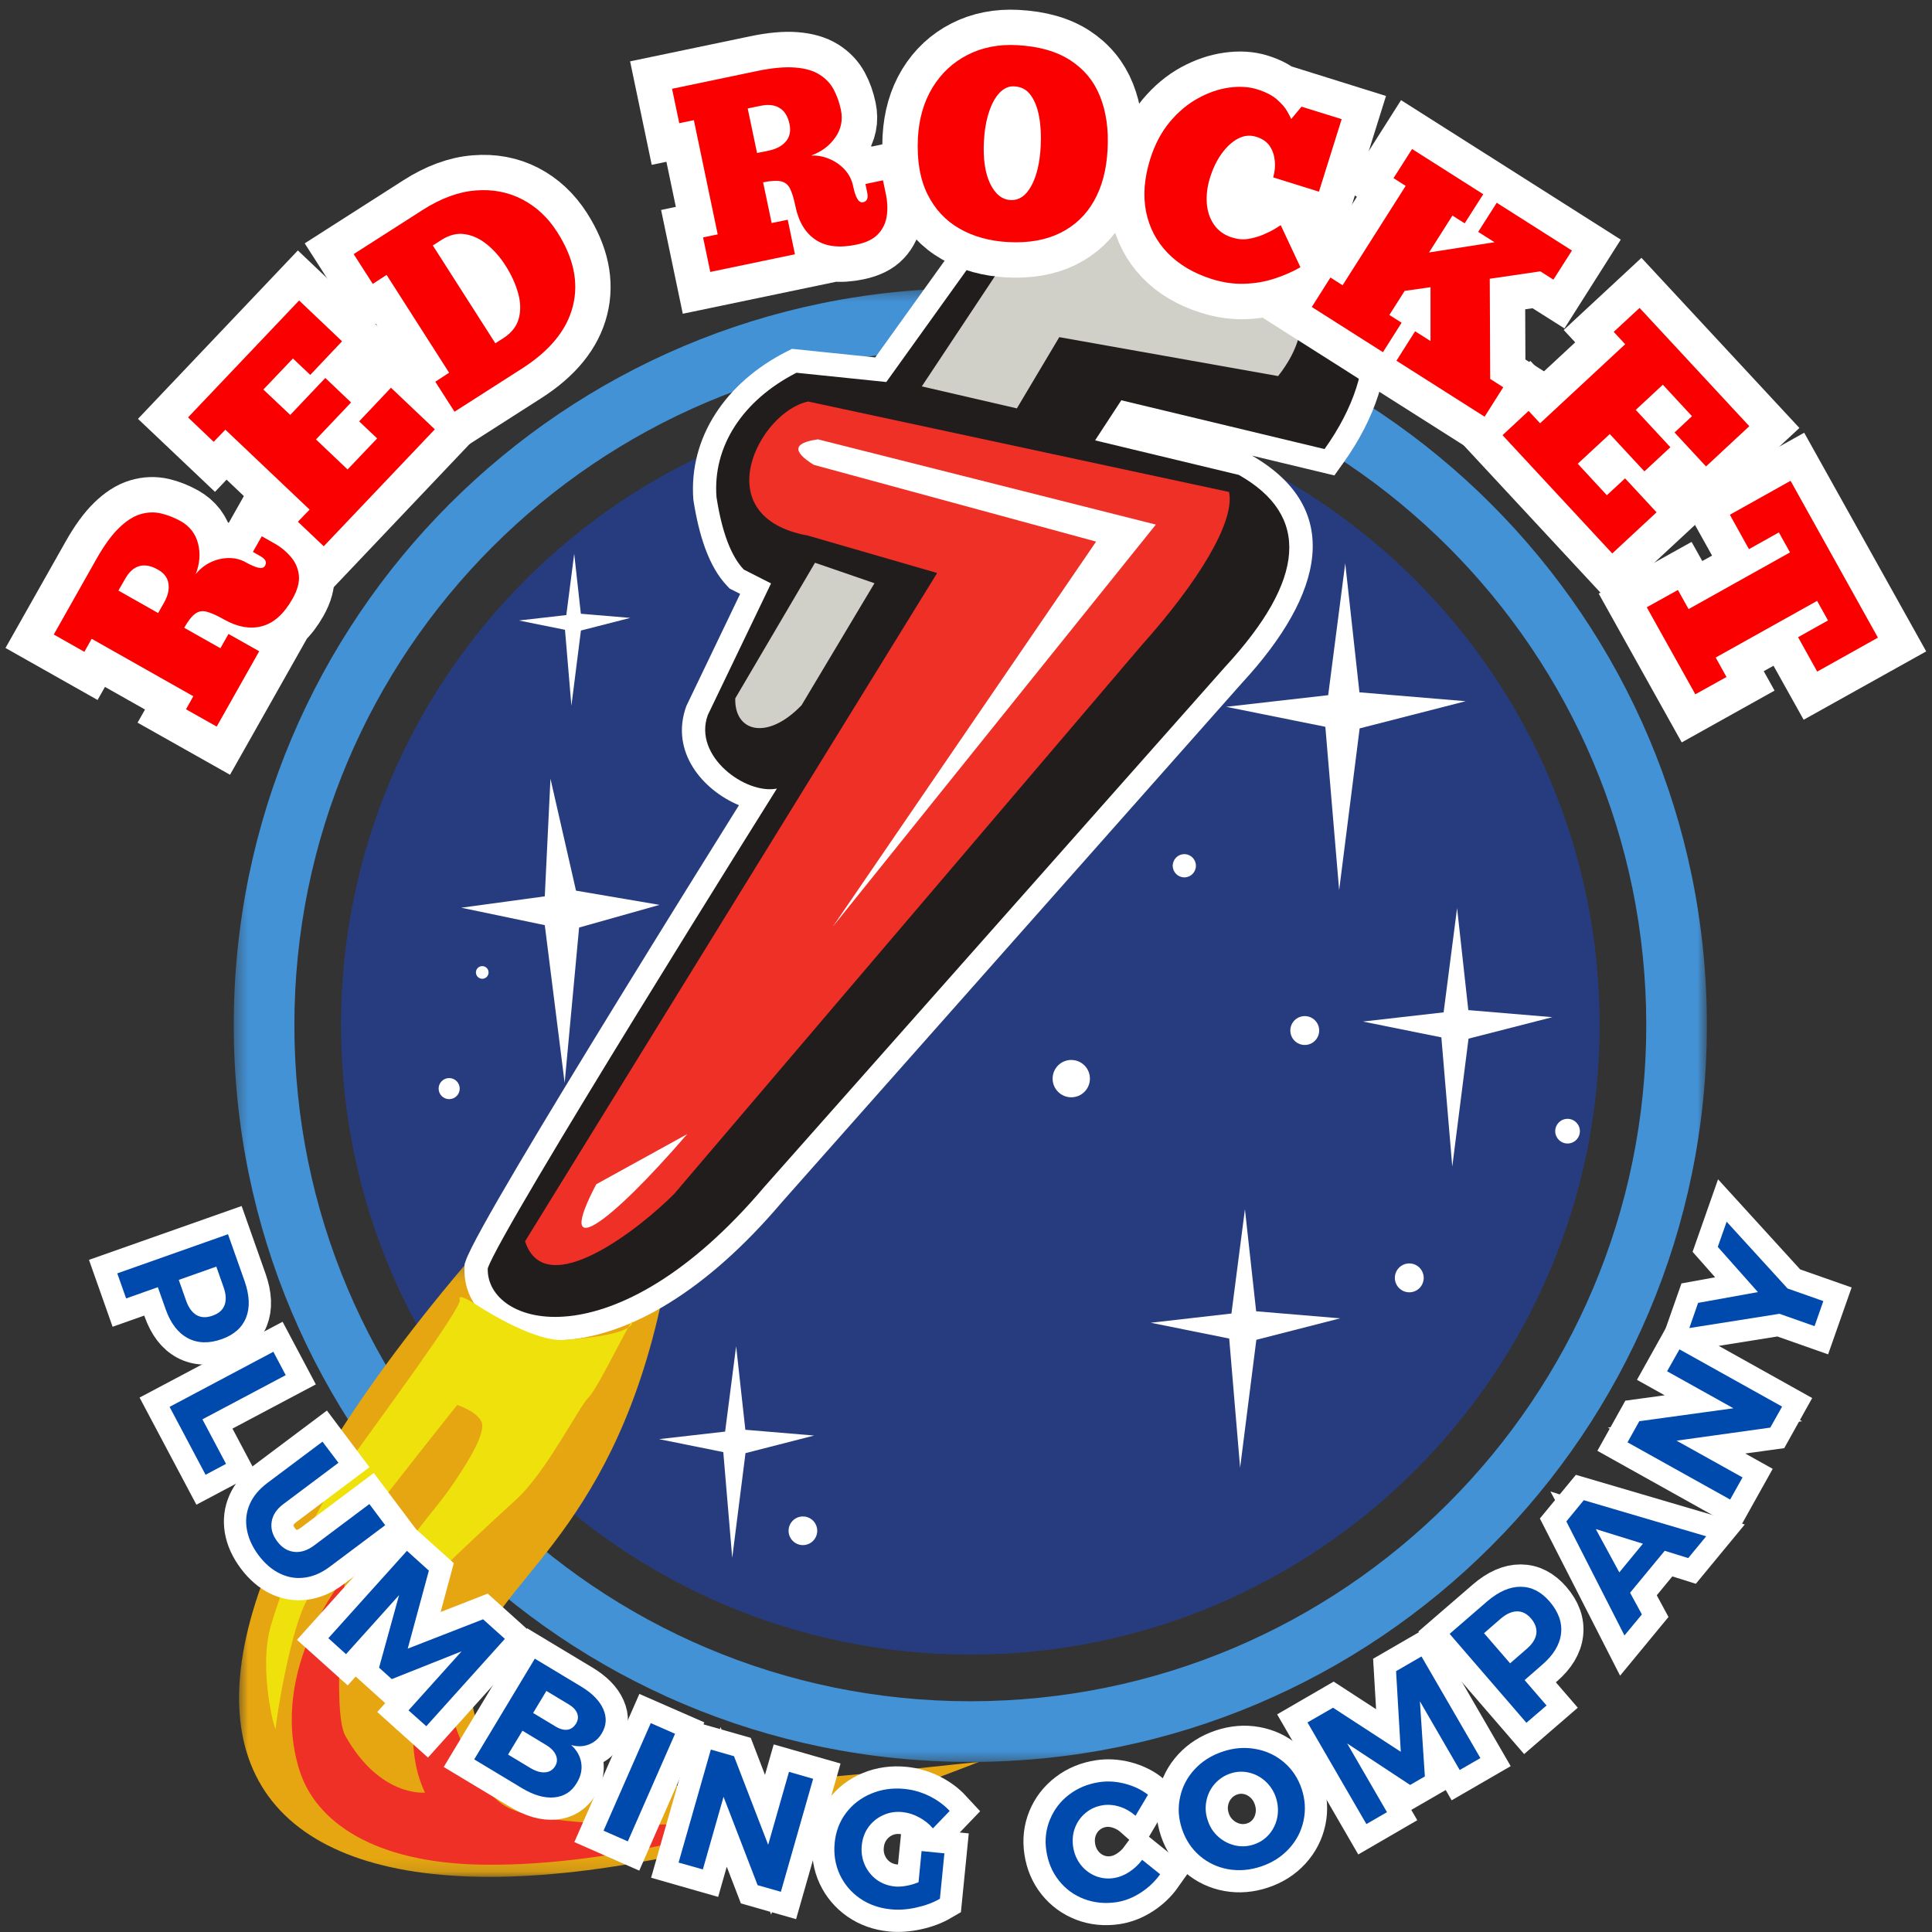 <svg width="144" height="144" viewBox="0 0 144 144" fill="none" xmlns="http://www.w3.org/2000/svg">
<rect x="0" y="0" width="144" height="144" fill="#333333" stroke="none"/>
<mask id="mask0_6206_22854" style="mask-type:luminance" maskUnits="userSpaceOnUse" x="17" y="21" width="111" height="111">
<path d="M17.423 21.45H127.22V131.497H17.423V21.45Z" fill="white"/>
</mask>
<g mask="url(#mask0_6206_22854)">
<path d="M17.423 76.404C17.423 46.072 42 21.486 72.322 21.486C102.642 21.486 127.222 46.072 127.222 76.404C127.222 106.735 102.642 131.323 72.322 131.323C42 131.323 17.423 106.735 17.423 76.404ZM122.703 76.404C122.703 48.569 100.147 26.007 72.322 26.007C44.497 26.007 21.941 48.569 21.941 76.404C21.941 104.24 44.497 126.802 72.322 126.802C100.147 126.802 122.703 104.24 122.703 76.404Z" fill="#4392D6"/>
</g>
<path d="M25.417 76.404C25.417 50.49 46.416 29.482 72.322 29.482C98.228 29.482 119.228 50.49 119.228 76.404C119.228 102.317 98.228 123.324 72.322 123.324C46.416 123.324 25.417 102.317 25.417 76.404Z" fill="#273C7E"/>
<path fill-rule="evenodd" clip-rule="evenodd" d="M100.266 41.987L98.995 51.814L91.39 52.681L98.783 54.171L99.812 66.347L101.341 54.29L109.243 52.264L101.324 51.602L100.266 41.987Z" fill="white"/>
<path fill-rule="evenodd" clip-rule="evenodd" d="M41.028 58.04L40.605 66.808L34.379 67.656L40.605 68.955L42.086 80.716L43.163 69.133L49.157 67.444L42.932 66.384L41.028 58.04Z" fill="white"/>
<mask id="mask1_6206_22854" style="mask-type:luminance" maskUnits="userSpaceOnUse" x="17" y="94" width="57" height="46">
<path d="M17.672 94.182H73.081V139.876H17.672V94.182Z" fill="white"/>
</mask>
<g mask="url(#mask1_6206_22854)">
<path fill-rule="evenodd" clip-rule="evenodd" d="M34.624 94.312C0.205 134.989 21.447 151.426 72.997 131.316C48.224 133.987 33.007 135.127 35.406 123.905C36.673 117.98 45.3 114.762 49.186 97.525C42.713 98.342 37.58 97.76 34.624 94.312Z" fill="#E6A611"/>
</g>
<path fill-rule="evenodd" clip-rule="evenodd" d="M93.326 33.963C100.153 37.914 98.704 44.264 92.576 50.897L58.263 89.619C52.477 96.442 46.93 99.371 42.574 99.83C38.437 100.263 34.507 98.267 34.618 94.488L34.626 94.23L34.708 93.985C35.299 92.219 40.871 83.007 46.031 74.609C49.649 68.72 53.206 63.011 55.077 60.016C52.397 58.899 49.911 56.046 51.155 52.625L55.167 44.266L54.383 43.868L54.178 43.65C52.844 42.247 52.094 39.93 51.679 37.248C51.321 32.589 54.113 28.517 58.571 26.235L59.028 26L65.235 26.64L73.495 15.128L73.954 14.939C81.159 11.973 89.563 12.203 97.809 16.123L97.916 16.173L98.016 16.238C104.638 20.583 104.869 27.842 100.139 34.481L99.458 35.436L93.326 33.963Z" fill="white"/>
<path fill-rule="evenodd" clip-rule="evenodd" d="M34.268 96.88C34.456 97.448 28.138 105.982 25.737 109.332C23.334 112.682 21.122 117.928 20.175 121.217C19.229 124.506 20.555 129.372 20.555 128.802C20.555 128.235 21.692 121.156 22.957 119.132C24.223 117.109 34.077 104.717 34.077 104.717C34.077 104.717 35.46 105.142 35.875 105.941C36.289 106.741 34.836 109.083 33.51 110.977C32.184 112.871 30.101 114.896 29.404 117.109C28.706 119.321 27.759 123.559 28.138 124.694C28.517 125.832 29.783 131.015 29.783 128.044C29.783 125.073 30.101 119.7 32.184 117.676C34.268 115.653 36.289 113.759 38.504 111.735C40.716 109.711 43.117 104.906 43.875 104.149C44.634 103.391 47.261 97.808 47.131 98.567C47.003 99.323 44.466 99.702 42.053 99.872C39.639 100.041 35.334 97.142 35.334 97.142C35.334 97.142 34.077 96.312 34.268 96.88Z" fill="#EFE10B"/>
<path fill-rule="evenodd" clip-rule="evenodd" d="M25.737 117.488C25.737 117.488 19.949 124.334 22.312 131.922C23.508 135.762 27.83 138.848 35.913 138.982C46.871 139.164 58.345 135.064 57.777 135.441C57.209 135.82 41.095 136.828 37.555 134.555C34.019 132.28 32.184 122.103 32.184 122.103C30.508 126.992 30.34 130.828 31.677 133.608C31.677 133.608 28.329 133.987 25.737 129.372C24.696 127.516 25.737 117.488 25.737 117.488Z" fill="#EF3027"/>
<path fill-rule="evenodd" clip-rule="evenodd" d="M54.867 100.341L54.046 106.703L49.121 107.265L53.91 108.231L54.576 116.114L55.565 108.308L60.681 106.997L55.554 106.567L54.867 100.341Z" fill="white"/>
<path fill-rule="evenodd" clip-rule="evenodd" d="M108.602 67.683L107.599 75.455L101.584 76.14L107.431 77.32L108.244 86.948L109.455 77.414L115.702 75.814L109.44 75.288L108.602 67.683Z" fill="white"/>
<path d="M58.776 114.096C58.776 113.505 59.254 113.028 59.843 113.028C60.434 113.028 60.911 113.505 60.911 114.096C60.911 114.685 60.434 115.163 59.843 115.163C59.254 115.163 58.776 114.685 58.776 114.096Z" fill="white"/>
<path d="M78.456 80.395C78.456 79.626 79.078 79.004 79.845 79.004C80.614 79.004 81.236 79.626 81.236 80.395C81.236 81.164 80.614 81.786 79.845 81.786C79.078 81.786 78.456 81.164 78.456 80.395Z" fill="white"/>
<path fill-rule="evenodd" clip-rule="evenodd" d="M42.798 41.275L42.21 45.844L38.672 46.248L42.111 46.941L42.589 52.602L43.299 46.996L46.974 46.055L43.293 45.745L42.798 41.275Z" fill="white"/>
<path fill-rule="evenodd" clip-rule="evenodd" d="M92.79 90.13L91.784 97.903L85.772 98.59L91.618 99.767L92.431 109.395L93.64 99.861L99.889 98.261L93.626 97.735L92.79 90.13Z" fill="white"/>
<path fill-rule="evenodd" clip-rule="evenodd" d="M98.724 33.471C103.063 27.383 102.621 21.337 97.063 17.692C89.22 13.965 81.328 13.783 74.616 16.546L66.06 28.473L59.363 27.783C55.364 29.828 53.114 33.258 53.403 37.049C53.805 39.647 54.484 41.449 55.437 42.452L57.469 43.485L52.754 53.3C51.639 56.36 55.569 59.237 57.905 58.776C57.905 58.776 37.373 91.503 36.354 94.538C36.229 98.845 45.715 101.753 56.964 88.467L91.3 49.717C97.331 43.19 97.675 38.415 92.331 35.396L81.621 32.822L83.576 29.834L98.724 33.471Z" fill="#211D1D"/>
<path fill-rule="evenodd" clip-rule="evenodd" d="M95.264 28.03C101.714 19.814 88.805 14.256 76.173 17.547L68.706 28.799L75.791 30.438L78.953 25.129L95.264 28.03Z" fill="#D1D0C8"/>
<path fill-rule="evenodd" clip-rule="evenodd" d="M91.606 36.668L60.237 29.928C56.581 30.691 52.529 38.528 60.237 39.925L69.85 42.708L39.136 92.518C40.645 97.192 47.839 91.429 50.258 88.976L85.128 48.05C89.31 43.376 92.065 38.882 91.606 36.668Z" fill="#EF3027"/>
<path fill-rule="evenodd" clip-rule="evenodd" d="M60.746 41.945L54.802 52.053C54.731 54.567 57.201 55.216 59.744 52.562L65.178 43.47L60.746 41.945Z" fill="#D1D0C8"/>
<path fill-rule="evenodd" clip-rule="evenodd" d="M60.968 32.746L86.151 39.1L62.076 69.064L81.697 40.367L60.651 34.646C59.024 33.632 59.13 33 60.968 32.746Z" fill="white"/>
<path fill-rule="evenodd" clip-rule="evenodd" d="M51.222 84.529C45.384 91.295 41.273 94.289 44.443 88.266C45.224 87.834 47.485 86.588 51.222 84.529Z" fill="white"/>
<path d="M87.408 64.528C87.408 64.051 87.795 63.663 88.273 63.663C88.751 63.663 89.136 64.051 89.136 64.528C89.136 65.006 88.751 65.394 88.273 65.394C87.795 65.394 87.408 65.006 87.408 64.528Z" fill="white"/>
<path d="M115.917 84.311C115.917 83.804 116.328 83.391 116.835 83.391C117.344 83.391 117.755 83.804 117.755 84.311C117.755 84.817 117.344 85.23 116.835 85.23C116.328 85.23 115.917 84.817 115.917 84.311Z" fill="white"/>
<path d="M35.472 72.481C35.472 72.219 35.684 72.009 35.944 72.009C36.204 72.009 36.415 72.219 36.415 72.481C36.415 72.74 36.204 72.952 35.944 72.952C35.684 72.952 35.472 72.74 35.472 72.481Z" fill="white"/>
<path d="M32.693 81.139C32.693 80.705 33.044 80.353 33.478 80.353C33.912 80.353 34.264 80.705 34.264 81.139C34.264 81.573 33.912 81.924 33.478 81.924C33.044 81.924 32.693 81.573 32.693 81.139Z" fill="white"/>
<path d="M96.173 76.809C96.173 76.216 96.655 75.734 97.25 75.734C97.843 75.734 98.324 76.216 98.324 76.809C98.324 77.403 97.843 77.885 97.25 77.885C96.655 77.885 96.173 77.403 96.173 76.809Z" fill="white"/>
<path d="M103.964 95.246C103.964 94.651 104.446 94.169 105.041 94.169C105.634 94.169 106.115 94.651 106.115 95.246C106.115 95.839 105.634 96.321 105.041 96.321C104.446 96.321 103.964 95.839 103.964 95.246Z" fill="white"/>
<path d="M18.24 95.502C18.61 96.558 18.648 97.458 18.353 98.21C18.055 98.96 17.452 99.497 16.539 99.819C15.579 100.157 14.731 100.132 13.995 99.742C13.26 99.35 12.709 98.632 12.338 97.584L11.76 95.946L9.401 96.78L8.741 94.911L17.002 91.997L18.24 95.502ZM13.863 96.939C14.05 97.469 14.314 97.829 14.651 98.022C14.991 98.217 15.391 98.231 15.854 98.068C16.31 97.907 16.606 97.647 16.74 97.285C16.874 96.924 16.849 96.48 16.662 95.952L16.116 94.408L13.319 95.395L13.863 96.939Z" stroke="white" stroke-width="3.306"/>
<path d="M12.638 104.853L20.377 100.75L21.305 102.499L15.091 105.794L16.849 109.108L15.324 109.917L12.638 104.853Z" stroke="white" stroke-width="3.306"/>
<path d="M21.112 112.112C20.611 112.489 20.322 112.927 20.242 113.43C20.167 113.933 20.307 114.419 20.661 114.892C21.007 115.353 21.426 115.613 21.918 115.671C22.411 115.73 22.909 115.569 23.418 115.188L27.531 112.102L28.718 113.683L24.604 116.769C23.99 117.23 23.364 117.502 22.725 117.59C22.088 117.678 21.472 117.582 20.877 117.297C20.282 117.012 19.748 116.551 19.273 115.919C18.797 115.284 18.504 114.639 18.39 113.983C18.279 113.327 18.355 112.703 18.613 112.112C18.874 111.519 19.312 110.993 19.926 110.533L24.038 107.447L25.224 109.026L21.112 112.112Z" stroke="white" stroke-width="3.306"/>
<path d="M24.47 122.099L30.325 115.586L31.963 117.058L30.394 122.882L36.002 120.689L37.63 122.153L31.775 128.666L30.453 127.478L34.41 123.077L29.196 125.153L28.247 124.298L29.747 118.887L25.792 123.286L24.47 122.099Z" stroke="white" stroke-width="3.306"/>
<path d="M43.308 125.708C44.137 126.207 44.69 126.768 44.965 127.393C45.243 128.017 45.208 128.618 44.86 129.196C44.619 129.597 44.294 129.875 43.884 130.032C43.473 130.189 43.035 130.202 42.572 130.068C43.002 130.453 43.253 130.9 43.326 131.409C43.402 131.916 43.293 132.414 42.995 132.907C42.608 133.552 42.048 133.906 41.317 133.973C40.586 134.038 39.784 133.809 38.912 133.284L35.341 131.136L39.855 123.63L43.308 125.708ZM41.405 128.681C41.726 128.874 42.023 128.951 42.291 128.914C42.564 128.878 42.78 128.727 42.939 128.461C43.092 128.206 43.121 127.95 43.025 127.696C42.928 127.445 42.719 127.225 42.392 127.039L40.72 126.033L39.734 127.676L41.405 128.681ZM39.541 131.782C39.941 132.02 40.303 132.129 40.628 132.106C40.955 132.081 41.204 131.926 41.376 131.641C41.539 131.369 41.554 131.088 41.42 130.793C41.286 130.497 41.016 130.233 40.611 130.001L38.94 128.995L37.869 130.774L39.541 131.782Z" stroke="white" stroke-width="3.306"/>
<path d="M48.505 128.432L50.319 129.226L46.798 137.247L44.986 136.451L48.505 128.432Z" stroke="white" stroke-width="3.306"/>
<path d="M57.249 137.499L58.802 132.062L60.605 132.578L58.2 140.999L56.468 140.505L53.937 133.927L52.391 139.34L50.573 138.82L52.978 130.399L54.71 130.893L57.249 137.499Z" stroke="white" stroke-width="3.306"/>
<path d="M68.692 137.964L70.397 138.133L70.06 141.521C69.559 141.814 68.975 142.036 68.304 142.183C67.638 142.33 67.005 142.374 66.406 142.315C65.535 142.227 64.766 141.952 64.1 141.489C63.434 141.022 62.933 140.427 62.593 139.703C62.256 138.978 62.128 138.19 62.214 137.344C62.298 136.506 62.579 135.766 63.061 135.121C63.544 134.478 64.169 133.998 64.933 133.682C65.7 133.363 66.528 133.248 67.414 133.336C68.063 133.401 68.685 133.581 69.28 133.874C69.875 134.168 70.376 134.536 70.784 134.978L69.538 136.277C69.245 135.936 68.895 135.657 68.489 135.441C68.082 135.226 67.667 135.096 67.244 135.054C66.737 135.004 66.262 135.079 65.817 135.282C65.375 135.488 65.013 135.787 64.73 136.181C64.447 136.575 64.28 137.029 64.23 137.545C64.177 138.058 64.253 138.542 64.456 138.994C64.659 139.447 64.959 139.816 65.352 140.103C65.748 140.39 66.199 140.559 66.701 140.61C66.959 140.635 67.242 140.618 67.548 140.561C67.858 140.503 68.162 140.415 68.459 140.293L68.692 137.964Z" stroke="white" stroke-width="3.306"/>
<path d="M84.64 135.337C84.29 135.026 83.901 134.802 83.469 134.66C83.038 134.517 82.621 134.476 82.216 134.536C81.73 134.61 81.301 134.796 80.932 135.098C80.566 135.397 80.297 135.772 80.128 136.218C79.958 136.665 79.912 137.14 79.987 137.643C80.063 138.146 80.249 138.59 80.543 138.971C80.838 139.355 81.205 139.635 81.645 139.82C82.085 140 82.55 140.054 83.036 139.981C83.423 139.922 83.802 139.771 84.173 139.524C84.546 139.279 84.867 138.975 85.133 138.615L86.471 139.692C86.084 140.241 85.598 140.702 85.015 141.077C84.435 141.449 83.832 141.684 83.205 141.778C82.355 141.906 81.555 141.827 80.802 141.54C80.05 141.25 79.424 140.794 78.925 140.169C78.427 139.545 78.115 138.81 77.989 137.968C77.863 137.136 77.951 136.353 78.253 135.615C78.555 134.878 79.03 134.262 79.677 133.77C80.323 133.275 81.075 132.963 81.934 132.833C82.562 132.739 83.201 132.777 83.85 132.944C84.5 133.112 85.072 133.386 85.568 133.767L84.64 135.337Z" stroke="white" stroke-width="3.306"/>
<path d="M91.12 130.554C91.95 130.275 92.769 130.206 93.573 130.351C94.377 130.493 95.086 130.824 95.695 131.344C96.307 131.865 96.747 132.523 97.017 133.321C97.285 134.119 97.335 134.913 97.164 135.701C96.992 136.489 96.632 137.186 96.079 137.792C95.525 138.395 94.834 138.837 94.002 139.116C93.173 139.394 92.354 139.461 91.547 139.317C90.741 139.17 90.033 138.835 89.421 138.315C88.811 137.794 88.371 137.13 88.099 136.323C87.831 135.527 87.781 134.735 87.952 133.952C88.124 133.168 88.484 132.477 89.035 131.878C89.588 131.279 90.282 130.837 91.12 130.554ZM91.694 132.182C91.235 132.337 90.848 132.598 90.529 132.965C90.215 133.332 90.01 133.755 89.915 134.235C89.821 134.714 89.857 135.194 90.018 135.678C90.183 136.168 90.452 136.575 90.82 136.899C91.189 137.224 91.61 137.44 92.079 137.547C92.551 137.651 93.016 137.626 93.477 137.471C93.933 137.318 94.315 137.059 94.621 136.696C94.926 136.334 95.121 135.91 95.209 135.429C95.297 134.945 95.26 134.459 95.094 133.969C94.931 133.485 94.669 133.08 94.308 132.756C93.948 132.429 93.537 132.211 93.075 132.108C92.612 132.003 92.153 132.029 91.694 132.182Z" stroke="white" stroke-width="3.306"/>
<path d="M101.838 135.961L97.449 128.381L99.353 127.277L104.41 130.564L104.054 124.554L105.95 123.456L110.339 131.036L108.801 131.926L105.835 126.806L106.201 132.406L105.095 133.045L100.411 129.948L103.377 135.068L101.838 135.961Z" stroke="white" stroke-width="3.306"/>
<path d="M110.858 119.348C111.705 118.617 112.532 118.252 113.339 118.255C114.145 118.259 114.866 118.625 115.496 119.359C116.163 120.127 116.448 120.928 116.353 121.755C116.257 122.581 115.788 123.358 114.948 124.083L113.632 125.218L115.268 127.112L113.77 128.407L108.045 121.778L110.858 119.348ZM113.791 122.897C114.214 122.532 114.455 122.155 114.514 121.77C114.57 121.384 114.439 121.005 114.118 120.634C113.8 120.268 113.45 120.088 113.064 120.094C112.681 120.1 112.277 120.287 111.853 120.653L110.613 121.724L112.553 123.967L113.791 122.897Z" stroke="white" stroke-width="3.306"/>
<path d="M127.176 114.505L125.831 116.135L124.079 115.584L121.503 118.711L122.376 120.327L121.079 121.9L116.739 113.394L118.038 111.819L127.176 114.505ZM118.945 113.964L120.69 117.201L122.447 115.066L118.945 113.964Z" stroke="white" stroke-width="3.306"/>
<path d="M129.197 104.964L124.259 102.207L125.173 100.569L132.821 104.839L131.944 106.412L124.961 107.371L129.878 110.116L128.956 111.767L121.308 107.497L122.185 105.924L129.197 104.964Z" stroke="white" stroke-width="3.306"/>
<path d="M128.037 92.935L128.696 91.058L133.232 96.034L135.901 96.972L135.245 98.837L132.627 97.915L125.908 98.99L126.568 97.113L131.018 96.304L128.037 92.935Z" stroke="white" stroke-width="3.306"/>
<path d="M18.234 95.496C18.603 96.552 18.639 97.453 18.343 98.203C18.046 98.95 17.442 99.487 16.533 99.811C15.572 100.151 14.725 100.126 13.994 99.736C13.261 99.344 12.712 98.624 12.344 97.574L11.765 95.94L9.402 96.778L8.74 94.909L16.994 91.993L18.234 95.496ZM13.869 96.937C14.053 97.461 14.313 97.821 14.648 98.018C14.987 98.213 15.387 98.228 15.846 98.06C16.303 97.903 16.6 97.643 16.735 97.281C16.873 96.916 16.852 96.472 16.667 95.948L16.123 94.406L13.324 95.395L13.869 96.937Z" fill="#004AAD"/>
<path d="M12.64 104.859L20.375 100.753L21.296 102.496L15.087 105.789L16.847 109.107L15.322 109.92L12.64 104.859Z" fill="#004AAD"/>
<path d="M21.112 112.112C20.613 112.485 20.326 112.925 20.248 113.427C20.169 113.93 20.309 114.418 20.668 114.894C21.013 115.35 21.43 115.608 21.916 115.665C22.406 115.725 22.907 115.566 23.416 115.187L27.53 112.103L28.712 113.679L24.598 116.762C23.982 117.225 23.357 117.5 22.721 117.584C22.084 117.672 21.468 117.575 20.877 117.29C20.284 117.01 19.748 116.553 19.268 115.916C18.799 115.283 18.508 114.638 18.397 113.98C18.283 113.327 18.357 112.703 18.614 112.112C18.87 111.525 19.306 111.001 19.922 110.536L24.036 107.453L25.226 109.028L21.112 112.112Z" fill="#004AAD"/>
<path d="M24.474 122.101L30.331 115.59L31.965 117.065L30.39 122.88L36.004 120.693L37.63 122.151L31.773 128.662L30.449 127.481L34.404 123.081L29.2 125.151L28.253 124.296L29.745 118.891L25.79 123.291L24.474 122.101Z" fill="#004AAD"/>
<path d="M43.315 125.705C44.14 126.204 44.691 126.765 44.965 127.389C45.238 128.01 45.202 128.611 44.856 129.191C44.616 129.593 44.289 129.874 43.876 130.029C43.468 130.186 43.032 130.197 42.569 130.063C42.998 130.454 43.25 130.901 43.323 131.403C43.401 131.906 43.289 132.403 42.988 132.895C42.602 133.542 42.043 133.9 41.312 133.967C40.579 134.035 39.778 133.804 38.907 133.28L35.346 131.135L39.862 123.627L43.315 125.705ZM41.404 128.68C41.727 128.877 42.024 128.956 42.292 128.923C42.56 128.885 42.774 128.73 42.938 128.462C43.088 128.211 43.116 127.959 43.021 127.708C42.925 127.452 42.715 127.228 42.393 127.037L40.725 126.032L39.736 127.674L41.404 128.68ZM39.535 131.78C39.938 132.019 40.3 132.126 40.625 132.099C40.954 132.076 41.205 131.923 41.379 131.638C41.54 131.37 41.555 131.087 41.421 130.792C41.287 130.496 41.014 130.234 40.608 130.004L38.941 128.998L37.868 130.775L39.535 131.78Z" fill="#004AAD"/>
<path d="M44.984 136.45L48.504 128.43L50.314 129.226L46.794 137.246L44.984 136.45Z" fill="#004AAD"/>
<path d="M57.255 137.501L58.806 132.062L60.607 132.582L58.202 141.003L56.468 140.509L53.929 133.923L52.387 139.336L50.577 138.825L52.982 130.403L54.708 130.897L57.255 137.501Z" fill="#004AAD"/>
<path d="M68.689 137.969L70.39 138.136L70.055 141.522C69.556 141.811 68.974 142.029 68.304 142.175C67.638 142.326 67.005 142.37 66.401 142.31C65.53 142.226 64.761 141.953 64.097 141.497C63.431 141.034 62.928 140.439 62.589 139.712C62.254 138.981 62.128 138.193 62.212 137.349C62.295 136.507 62.576 135.765 63.058 135.128C63.544 134.487 64.168 134.005 64.935 133.687C65.7 133.364 66.527 133.247 67.415 133.335C68.056 133.398 68.677 133.576 69.276 133.871C69.873 134.169 70.376 134.537 70.784 134.977L69.535 136.276C69.244 135.937 68.894 135.66 68.488 135.447C68.086 135.229 67.671 135.101 67.248 135.061C66.739 135.011 66.261 135.09 65.815 135.296C65.373 135.497 65.01 135.794 64.726 136.184C64.445 136.576 64.281 137.03 64.231 137.55C64.181 138.065 64.256 138.547 64.457 139C64.659 139.448 64.954 139.817 65.346 140.106C65.742 140.391 66.194 140.558 66.703 140.608C66.959 140.632 67.242 140.615 67.549 140.558C67.855 140.504 68.161 140.414 68.463 140.29L68.689 137.969Z" fill="#004AAD"/>
<path d="M84.635 135.337C84.287 135.031 83.9 134.807 83.471 134.666C83.039 134.528 82.62 134.488 82.213 134.549C81.728 134.622 81.3 134.809 80.931 135.11C80.567 135.408 80.299 135.779 80.127 136.225C79.959 136.667 79.911 137.138 79.984 137.641C80.062 138.15 80.246 138.594 80.538 138.973C80.833 139.355 81.2 139.635 81.635 139.82C82.075 140 82.54 140.052 83.026 139.979C83.416 139.918 83.797 139.767 84.166 139.526C84.539 139.281 84.862 138.98 85.13 138.621L86.47 139.694C86.079 140.243 85.593 140.704 85.012 141.077C84.43 141.452 83.825 141.686 83.194 141.781C82.343 141.904 81.545 141.822 80.797 141.538C80.047 141.253 79.425 140.798 78.929 140.172C78.43 139.547 78.12 138.812 77.99 137.968C77.862 137.142 77.953 136.359 78.258 135.621C78.56 134.88 79.031 134.262 79.674 133.77C80.322 133.273 81.074 132.961 81.929 132.831C82.559 132.737 83.198 132.777 83.848 132.948C84.501 133.116 85.073 133.39 85.565 133.77L84.635 135.337Z" fill="#004AAD"/>
<path d="M91.124 130.556C91.945 130.278 92.758 130.211 93.562 130.355C94.371 130.496 95.081 130.825 95.691 131.344C96.304 131.864 96.746 132.524 97.015 133.322C97.283 134.126 97.329 134.922 97.157 135.71C96.989 136.498 96.625 137.193 96.068 137.796C95.515 138.396 94.828 138.833 94.006 139.112C93.172 139.393 92.351 139.462 91.543 139.322C90.738 139.177 90.028 138.842 89.414 138.316C88.807 137.792 88.367 137.126 88.099 136.322C87.83 135.523 87.784 134.734 87.956 133.95C88.124 133.169 88.484 132.48 89.037 131.88C89.584 131.283 90.279 130.841 91.124 130.556ZM91.694 132.19C91.235 132.348 90.847 132.607 90.529 132.97C90.215 133.334 90.011 133.755 89.917 134.235C89.821 134.717 89.854 135.197 90.017 135.676C90.179 136.175 90.445 136.586 90.814 136.908C91.186 137.233 91.61 137.449 92.079 137.553C92.548 137.654 93.011 137.627 93.47 137.47C93.927 137.315 94.308 137.057 94.61 136.699C94.915 136.336 95.115 135.915 95.205 135.433C95.293 134.954 95.257 134.466 95.096 133.967C94.932 133.487 94.67 133.085 94.308 132.76C93.943 132.431 93.531 132.216 93.068 132.115C92.609 132.01 92.15 132.035 91.694 132.19Z" fill="#004AAD"/>
<path d="M101.843 135.957L97.452 128.381L99.355 127.284L104.407 130.568L104.055 124.56L105.949 123.462L110.34 131.038L108.798 131.926L105.832 126.806L106.201 132.404L105.103 133.04L100.41 129.948L103.377 135.068L101.843 135.957Z" fill="#004AAD"/>
<path d="M110.854 119.349C111.705 118.624 112.53 118.263 113.335 118.268C114.143 118.268 114.864 118.634 115.497 119.365C116.161 120.136 116.446 120.937 116.351 121.762C116.255 122.583 115.786 123.358 114.943 124.083L113.636 125.223L115.27 127.117L113.77 128.407L108.047 121.779L110.854 119.349ZM113.787 122.902C114.21 122.539 114.451 122.164 114.508 121.779C114.562 121.389 114.432 121.006 114.114 120.631C113.8 120.268 113.448 120.092 113.058 120.103C112.673 120.109 112.268 120.293 111.843 120.656L110.611 121.728L112.555 123.974L113.787 122.902Z" fill="#004AAD"/>
<path d="M127.17 114.506L125.83 116.131L124.078 115.587L121.497 118.712L122.377 120.33L121.078 121.897L116.746 113.4L118.045 111.816L127.17 114.506ZM118.942 113.969L120.693 117.196L122.453 115.059L118.942 113.969Z" fill="#004AAD"/>
<path d="M129.199 104.964L124.255 102.207L125.177 100.573L132.827 104.839L131.947 106.406L124.959 107.378L129.878 110.118L128.956 111.768L121.305 107.503L122.185 105.928L129.199 104.964Z" fill="#004AAD"/>
<path d="M128.032 92.936L128.694 91.059L133.236 96.037L135.901 96.975L135.247 98.844L132.632 97.922L125.912 98.986L126.566 97.109L131.024 96.305L128.032 92.936Z" fill="#004AAD"/>
<path d="M4.001 47.297L7.193 41.648C7.763 40.642 8.318 39.875 8.861 39.352C9.401 38.824 9.933 38.482 10.457 38.327C10.979 38.17 11.49 38.151 11.993 38.266C12.493 38.382 12.994 38.581 13.491 38.861C14.161 39.24 14.586 39.798 14.768 40.533C14.949 41.27 14.888 42.027 14.586 42.804C14.873 42.429 15.229 42.138 15.652 41.928C16.078 41.719 16.528 41.606 17.002 41.589C17.477 41.574 17.923 41.685 18.338 41.92C18.709 42.129 19.017 42.261 19.26 42.318C19.507 42.37 19.673 42.322 19.756 42.171C19.907 41.907 19.796 41.669 19.425 41.459L18.854 41.136L19.513 39.969L20.467 40.508C20.942 40.778 21.351 41.111 21.69 41.513C22.029 41.909 22.226 42.364 22.279 42.875C22.333 43.388 22.178 43.967 21.811 44.616C21.171 45.752 20.408 46.439 19.528 46.675C18.646 46.91 17.695 46.738 16.675 46.16C16.143 45.86 15.717 45.67 15.397 45.59C15.076 45.504 14.791 45.552 14.542 45.735C14.295 45.915 14.025 46.265 13.731 46.786L16.423 48.307L17.02 47.251L19.314 48.548L16.145 54.158L13.849 52.864L14.402 51.888L6.827 47.608L6.276 48.582L4.001 47.297ZM8.831 44.017L11.787 45.689L12.229 44.907C12.516 44.398 12.627 43.927 12.558 43.493C12.491 43.057 12.227 42.708 11.762 42.446C11.253 42.157 10.792 42.075 10.38 42.201C9.963 42.322 9.611 42.641 9.322 43.152L8.831 44.017Z" stroke="white" stroke-width="5.271"/>
<path d="M14.012 31.121L22.298 22.393L25.494 25.429L23.121 27.93L21.835 26.709L19.633 29.028L21.629 30.922L24.242 28.169L26.169 29.998L23.555 32.751L25.911 34.988L28.113 32.669L26.766 31.391L29.142 28.89L32.412 31.996L24.128 40.724L22.203 38.895L23.069 37.984L16.79 32.023L15.925 32.935L14.012 31.121Z" stroke="white" stroke-width="5.271"/>
<path d="M33.868 30.689L32.437 28.452L33.48 27.785L28.815 20.493L27.774 21.159L26.353 18.939L31.484 15.658C32.837 14.791 34.153 14.307 35.428 14.204C36.706 14.097 37.869 14.315 38.919 14.858C39.966 15.402 40.836 16.213 41.525 17.29C42.75 19.207 43.142 21.046 42.7 22.814C42.26 24.58 41.003 26.126 38.929 27.452L33.868 30.689ZM36.926 25.579L37.568 25.171C38.154 24.781 38.523 24.295 38.674 23.717C38.824 23.139 38.803 22.508 38.609 21.828C38.418 21.142 38.102 20.455 37.66 19.764C37.272 19.156 36.82 18.643 36.304 18.224C35.791 17.801 35.244 17.543 34.666 17.451C34.084 17.355 33.497 17.497 32.904 17.878L32.263 18.287L36.926 25.579Z" stroke="white" stroke-width="5.271"/>
<path d="M50.083 6.614L56.434 5.288C57.566 5.051 58.508 4.965 59.262 5.026C60.014 5.085 60.62 5.261 61.083 5.552C61.544 5.841 61.898 6.212 62.141 6.664C62.386 7.119 62.566 7.626 62.683 8.185C62.841 8.937 62.7 9.625 62.267 10.247C61.833 10.869 61.223 11.322 60.442 11.608C60.911 11.577 61.366 11.65 61.801 11.833C62.241 12.013 62.623 12.277 62.947 12.622C63.272 12.97 63.482 13.377 63.58 13.846C63.666 14.261 63.771 14.579 63.888 14.801C64.012 15.021 64.156 15.113 64.326 15.078C64.623 15.015 64.73 14.776 64.642 14.359L64.508 13.716L65.82 13.441L66.044 14.514C66.155 15.048 66.174 15.576 66.096 16.096C66.021 16.613 65.809 17.062 65.459 17.439C65.112 17.818 64.573 18.082 63.844 18.235C62.566 18.501 61.548 18.381 60.788 17.877C60.031 17.367 59.535 16.538 59.294 15.392C59.17 14.793 59.032 14.349 58.881 14.053C58.732 13.756 58.508 13.573 58.209 13.507C57.911 13.441 57.467 13.469 56.883 13.59L57.515 16.617L58.703 16.37L59.242 18.951L52.932 20.267L52.393 17.688L53.491 17.457L51.712 8.942L50.617 9.17L50.083 6.614ZM55.735 8.083L56.428 11.405L57.306 11.223C57.878 11.104 58.303 10.875 58.586 10.538C58.869 10.199 58.957 9.769 58.848 9.248C58.728 8.676 58.487 8.275 58.121 8.047C57.754 7.815 57.283 7.758 56.707 7.88L55.735 8.083Z" stroke="white" stroke-width="5.271"/>
<path d="M75.161 18.044C73.778 17.971 72.563 17.636 71.516 17.041C70.466 16.446 69.666 15.585 69.111 14.455C68.558 13.326 68.325 11.933 68.413 10.272C68.489 8.839 68.851 7.588 69.498 6.524C70.15 5.46 71.019 4.649 72.106 4.096C73.196 3.539 74.423 3.296 75.793 3.369C77.427 3.455 78.756 3.832 79.778 4.5C80.802 5.167 81.542 6.067 81.996 7.203C82.449 8.338 82.638 9.658 82.558 11.16C82.478 12.662 82.139 13.94 81.536 14.994C80.934 16.046 80.096 16.837 79.02 17.369C77.949 17.897 76.663 18.122 75.161 18.044ZM75.324 14.914C75.948 14.948 76.462 14.596 76.868 13.861C77.275 13.121 77.511 12.132 77.576 10.896C77.618 10.085 77.58 9.352 77.459 8.697C77.34 8.037 77.132 7.5 76.835 7.092C76.539 6.683 76.131 6.463 75.611 6.436C75.213 6.403 74.849 6.558 74.518 6.901C74.189 7.243 73.918 7.727 73.711 8.357C73.504 8.984 73.38 9.708 73.336 10.532C73.267 11.835 73.422 12.884 73.799 13.678C74.178 14.47 74.687 14.881 75.324 14.914Z" stroke="white" stroke-width="5.271"/>
<path d="M95.456 16.785L96.921 19.919C96.343 20.254 95.699 20.537 94.991 20.77C94.285 21 93.54 21.13 92.752 21.155C91.964 21.18 91.151 21.063 90.311 20.799C88.964 20.378 87.873 19.735 87.035 18.865C86.203 17.996 85.665 16.963 85.422 15.769C85.185 14.571 85.286 13.268 85.728 11.856C86.069 10.766 86.557 9.842 87.192 9.088C87.827 8.332 88.528 7.743 89.299 7.324C90.075 6.903 90.85 6.639 91.621 6.535C92.394 6.426 93.091 6.468 93.713 6.662C94.346 6.861 94.838 7.117 95.192 7.433C95.551 7.745 95.806 8.041 95.961 8.322C96.121 8.598 96.213 8.782 96.238 8.873L97.013 7.947L100.002 8.881L98.31 14.288L94.903 13.222C95.019 12.798 95.056 12.384 95.016 11.977C94.979 11.567 94.853 11.202 94.639 10.884C94.426 10.565 94.088 10.333 93.63 10.19C93.175 10.048 92.725 10.096 92.278 10.333C91.838 10.569 91.432 10.942 91.061 11.449C90.697 11.954 90.406 12.555 90.186 13.253C89.991 13.875 89.913 14.491 89.949 15.103C89.989 15.714 90.167 16.253 90.479 16.722C90.793 17.189 91.248 17.514 91.847 17.703C92.253 17.828 92.653 17.86 93.047 17.797C93.445 17.734 93.816 17.627 94.162 17.478C94.51 17.328 94.796 17.185 95.027 17.049C95.262 16.911 95.404 16.823 95.456 16.785Z" stroke="white" stroke-width="5.271"/>
<path d="M109.17 16.645L108.256 16.064L106.513 18.813L111.392 18.052L110.177 17.284L111.556 15.111L117.166 18.673L115.79 20.843L114.813 20.225L111.034 20.78L111.066 28.248L112.046 28.871L110.657 31.06L104.083 26.889L105.472 24.7L106.62 25.429L106.62 21.407L104.697 21.675L103.551 23.48L104.465 24.061L103.076 26.248L97.765 22.879L99.154 20.69L100.067 21.27L104.773 13.854L103.859 13.274L105.238 11.102L110.548 14.472L109.17 16.645Z" stroke="white" stroke-width="5.271"/>
<path d="M122.206 22.942L130.393 31.76L127.161 34.76L124.815 32.233L126.116 31.026L123.941 28.684L121.924 30.557L124.505 33.337L122.56 35.145L119.977 32.363L117.596 34.573L119.77 36.915L121.132 35.652L123.478 38.181L120.172 41.25L111.985 32.432L113.929 30.624L114.786 31.546L121.13 25.657L120.275 24.735L122.206 22.942Z" stroke="white" stroke-width="5.271"/>
<path d="M139.982 47.534L135.451 50.061L134.022 47.501L136.251 46.256L135.434 44.792L127.873 49.009L128.68 50.456L126.363 51.749L122.745 45.265L125.064 43.973L125.862 45.401L133.423 41.184L132.587 39.687L130.358 40.931L128.927 38.365L133.456 35.838L139.982 47.534Z" stroke="white" stroke-width="5.271"/>
<path d="M4.009 47.293L7.193 41.654C7.763 40.648 8.32 39.883 8.861 39.358C9.404 38.828 9.938 38.484 10.461 38.327C10.987 38.172 11.498 38.151 11.995 38.268C12.494 38.382 12.99 38.576 13.487 38.855C14.157 39.236 14.584 39.798 14.769 40.539C14.949 41.277 14.886 42.031 14.584 42.802C14.876 42.429 15.234 42.138 15.657 41.93C16.076 41.719 16.522 41.608 16.998 41.595C17.477 41.578 17.924 41.687 18.338 41.922C18.711 42.129 19.019 42.261 19.26 42.316C19.505 42.366 19.671 42.316 19.755 42.165C19.905 41.903 19.792 41.668 19.419 41.461L18.85 41.134L19.512 39.969L20.475 40.514C20.945 40.782 21.347 41.115 21.682 41.511C22.021 41.909 22.22 42.364 22.277 42.877C22.331 43.386 22.176 43.967 21.808 44.62C21.171 45.756 20.41 46.438 19.528 46.673C18.644 46.908 17.695 46.738 16.679 46.162C16.143 45.86 15.716 45.672 15.397 45.592C15.079 45.508 14.798 45.559 14.551 45.743C14.299 45.923 14.027 46.271 13.73 46.791L16.428 48.316L17.031 47.251L19.319 48.542L16.151 54.156L13.864 52.866L14.408 51.894L6.833 47.612L6.288 48.584L4.009 47.293ZM8.827 44.017L11.786 45.693L12.23 44.913C12.514 44.407 12.623 43.933 12.556 43.497C12.489 43.057 12.225 42.708 11.76 42.45C11.247 42.161 10.784 42.077 10.369 42.198C9.957 42.322 9.607 42.64 9.322 43.154L8.827 44.017Z" fill="#FA0000"/>
<path d="M14.015 31.111L22.294 22.396L25.495 25.438L23.124 27.944L21.834 26.72L19.63 29.033L21.632 30.927L24.247 28.17L26.166 29.997L23.551 32.754L25.906 34.991L28.11 32.678L26.769 31.405L29.141 28.899L32.409 32L24.13 40.715L22.202 38.888L23.074 37.983L16.797 32.025L15.926 32.93L14.015 31.111Z" fill="#FA0000"/>
<path d="M33.877 30.688L32.444 28.451L33.474 27.78L28.815 20.49L27.785 21.16L26.36 18.94L31.48 15.663C32.837 14.792 34.153 14.304 35.427 14.197C36.705 14.092 37.87 14.312 38.921 14.859C39.977 15.408 40.844 16.216 41.527 17.289C42.755 19.206 43.147 21.047 42.7 22.811C42.258 24.577 41.002 26.125 38.93 27.454L33.877 30.688ZM36.919 25.585L37.564 25.174C38.15 24.785 38.519 24.301 38.67 23.725C38.825 23.144 38.806 22.514 38.611 21.831C38.42 21.144 38.102 20.454 37.656 19.761C37.27 19.158 36.82 18.647 36.307 18.228C35.791 17.804 35.245 17.547 34.664 17.457C34.082 17.362 33.495 17.505 32.905 17.884L32.259 18.295L36.919 25.585Z" fill="#FA0000"/>
<path d="M50.091 6.618L56.426 5.294C57.559 5.059 58.504 4.973 59.258 5.034C60.016 5.091 60.626 5.267 61.085 5.562C61.548 5.853 61.9 6.224 62.141 6.676C62.379 7.125 62.559 7.628 62.677 8.185C62.832 8.939 62.694 9.626 62.258 10.246C61.826 10.866 61.223 11.317 60.448 11.595C60.911 11.574 61.361 11.654 61.797 11.838C62.237 12.018 62.62 12.28 62.945 12.626C63.268 12.974 63.481 13.38 63.582 13.849C63.666 14.268 63.768 14.587 63.892 14.805C64.013 15.018 64.16 15.106 64.328 15.073C64.623 15.012 64.726 14.775 64.638 14.361L64.504 13.715L65.811 13.439L66.037 14.511C66.148 15.043 66.167 15.567 66.096 16.087C66.022 16.606 65.811 17.057 65.459 17.436C65.111 17.817 64.573 18.081 63.842 18.232C62.568 18.5 61.55 18.381 60.791 17.872C60.031 17.365 59.53 16.539 59.291 15.4C59.168 14.796 59.032 14.348 58.881 14.05C58.73 13.755 58.504 13.577 58.202 13.514C57.9 13.447 57.458 13.472 56.878 13.59L57.515 16.623L58.713 16.38L59.25 18.953L52.94 20.268L52.403 17.696L53.493 17.469L51.716 8.956L50.627 9.182L50.091 6.618ZM55.73 8.084L56.426 11.403L57.297 11.227C57.871 11.105 58.298 10.875 58.579 10.539C58.864 10.2 58.952 9.769 58.847 9.249C58.724 8.675 58.479 8.275 58.11 8.051C57.745 7.822 57.276 7.766 56.702 7.883L55.73 8.084Z" fill="#FA0000"/>
<path d="M75.162 18.045C73.775 17.972 72.56 17.637 71.516 17.04C70.471 16.443 69.673 15.582 69.12 14.459C68.567 13.332 68.332 11.937 68.416 10.277C68.493 8.842 68.856 7.592 69.505 6.523C70.159 5.457 71.026 4.646 72.112 4.093C73.195 3.536 74.42 3.293 75.79 3.364C77.42 3.448 78.75 3.825 79.779 4.495C80.805 5.162 81.547 6.062 81.999 7.202C82.452 8.342 82.636 9.661 82.552 11.157C82.473 12.661 82.134 13.939 81.53 14.995C80.931 16.047 80.093 16.837 79.016 17.367C77.944 17.897 76.657 18.123 75.162 18.045ZM75.321 14.911C75.945 14.945 76.46 14.597 76.863 13.864C77.269 13.127 77.504 12.138 77.567 10.898C77.611 10.089 77.571 9.356 77.449 8.702C77.332 8.044 77.125 7.51 76.829 7.101C76.538 6.689 76.134 6.469 75.614 6.439C75.216 6.406 74.852 6.561 74.516 6.9C74.185 7.242 73.917 7.728 73.712 8.358C73.505 8.985 73.379 9.712 73.335 10.537C73.268 11.84 73.421 12.888 73.796 13.68C74.175 14.467 74.684 14.878 75.321 14.911Z" fill="#FA0000"/>
<path d="M95.458 16.783L96.925 19.917C96.349 20.253 95.705 20.533 94.997 20.764C94.287 20.998 93.539 21.126 92.751 21.149C91.964 21.177 91.151 21.059 90.313 20.797C88.972 20.372 87.879 19.727 87.037 18.862C86.199 17.996 85.658 16.966 85.419 15.77C85.185 14.575 85.287 13.27 85.729 11.856C86.069 10.773 86.555 9.851 87.187 9.091C87.824 8.332 88.528 7.742 89.299 7.323C90.07 6.9 90.843 6.634 91.62 6.527C92.395 6.422 93.095 6.466 93.715 6.661C94.352 6.862 94.847 7.12 95.198 7.432C95.55 7.746 95.804 8.043 95.961 8.328C96.116 8.609 96.208 8.789 96.237 8.873L97.008 7.951L100 8.881L98.307 14.286L94.897 13.222C95.018 12.799 95.058 12.382 95.014 11.973C94.974 11.567 94.849 11.203 94.637 10.884C94.423 10.566 94.088 10.337 93.631 10.197C93.173 10.052 92.72 10.096 92.274 10.331C91.832 10.566 91.428 10.939 91.059 11.445C90.694 11.948 90.405 12.55 90.187 13.247C89.99 13.874 89.911 14.494 89.944 15.107C89.982 15.717 90.158 16.256 90.472 16.725C90.791 17.194 91.245 17.521 91.838 17.705C92.251 17.835 92.653 17.869 93.045 17.806C93.441 17.739 93.812 17.634 94.159 17.487C94.511 17.337 94.8 17.192 95.031 17.052C95.259 16.913 95.402 16.823 95.458 16.783Z" fill="#FA0000"/>
<path d="M109.169 16.646L108.256 16.068L106.513 18.817L111.39 18.054L110.175 17.283L111.558 15.113L117.164 18.674L115.781 20.844L114.809 20.224L111.038 20.777L111.072 28.244L112.044 28.864L110.653 31.059L104.083 26.886L105.474 24.691L106.622 25.42V21.406L104.695 21.682L103.555 23.476L104.468 24.054L103.077 26.249L97.773 22.881L99.164 20.685L100.069 21.263L104.77 13.856L103.865 13.277L105.248 11.107L110.552 14.476L109.169 16.646Z" fill="#FA0000"/>
<path d="M122.205 22.95L130.383 31.766L127.157 34.766L124.811 32.235L126.11 31.02L123.939 28.674L121.92 30.551L124.501 33.333L122.565 35.134L119.984 32.352L117.596 34.564L119.766 36.911L121.124 35.654L123.47 38.184L120.168 41.251L111.99 32.436L113.934 30.626L114.789 31.548L121.132 25.657L120.277 24.735L122.205 22.95Z" fill="#FA0000"/>
<path d="M139.969 47.526L135.444 50.057L134.019 47.493L136.248 46.244L135.436 44.786L127.877 49.009L128.682 50.459L126.36 51.749L122.74 45.264L125.062 43.973L125.858 45.398L133.416 41.174L132.586 39.683L130.357 40.931L128.933 38.367L133.458 35.836L139.969 47.526Z" fill="#FA0000"/>
</svg>

